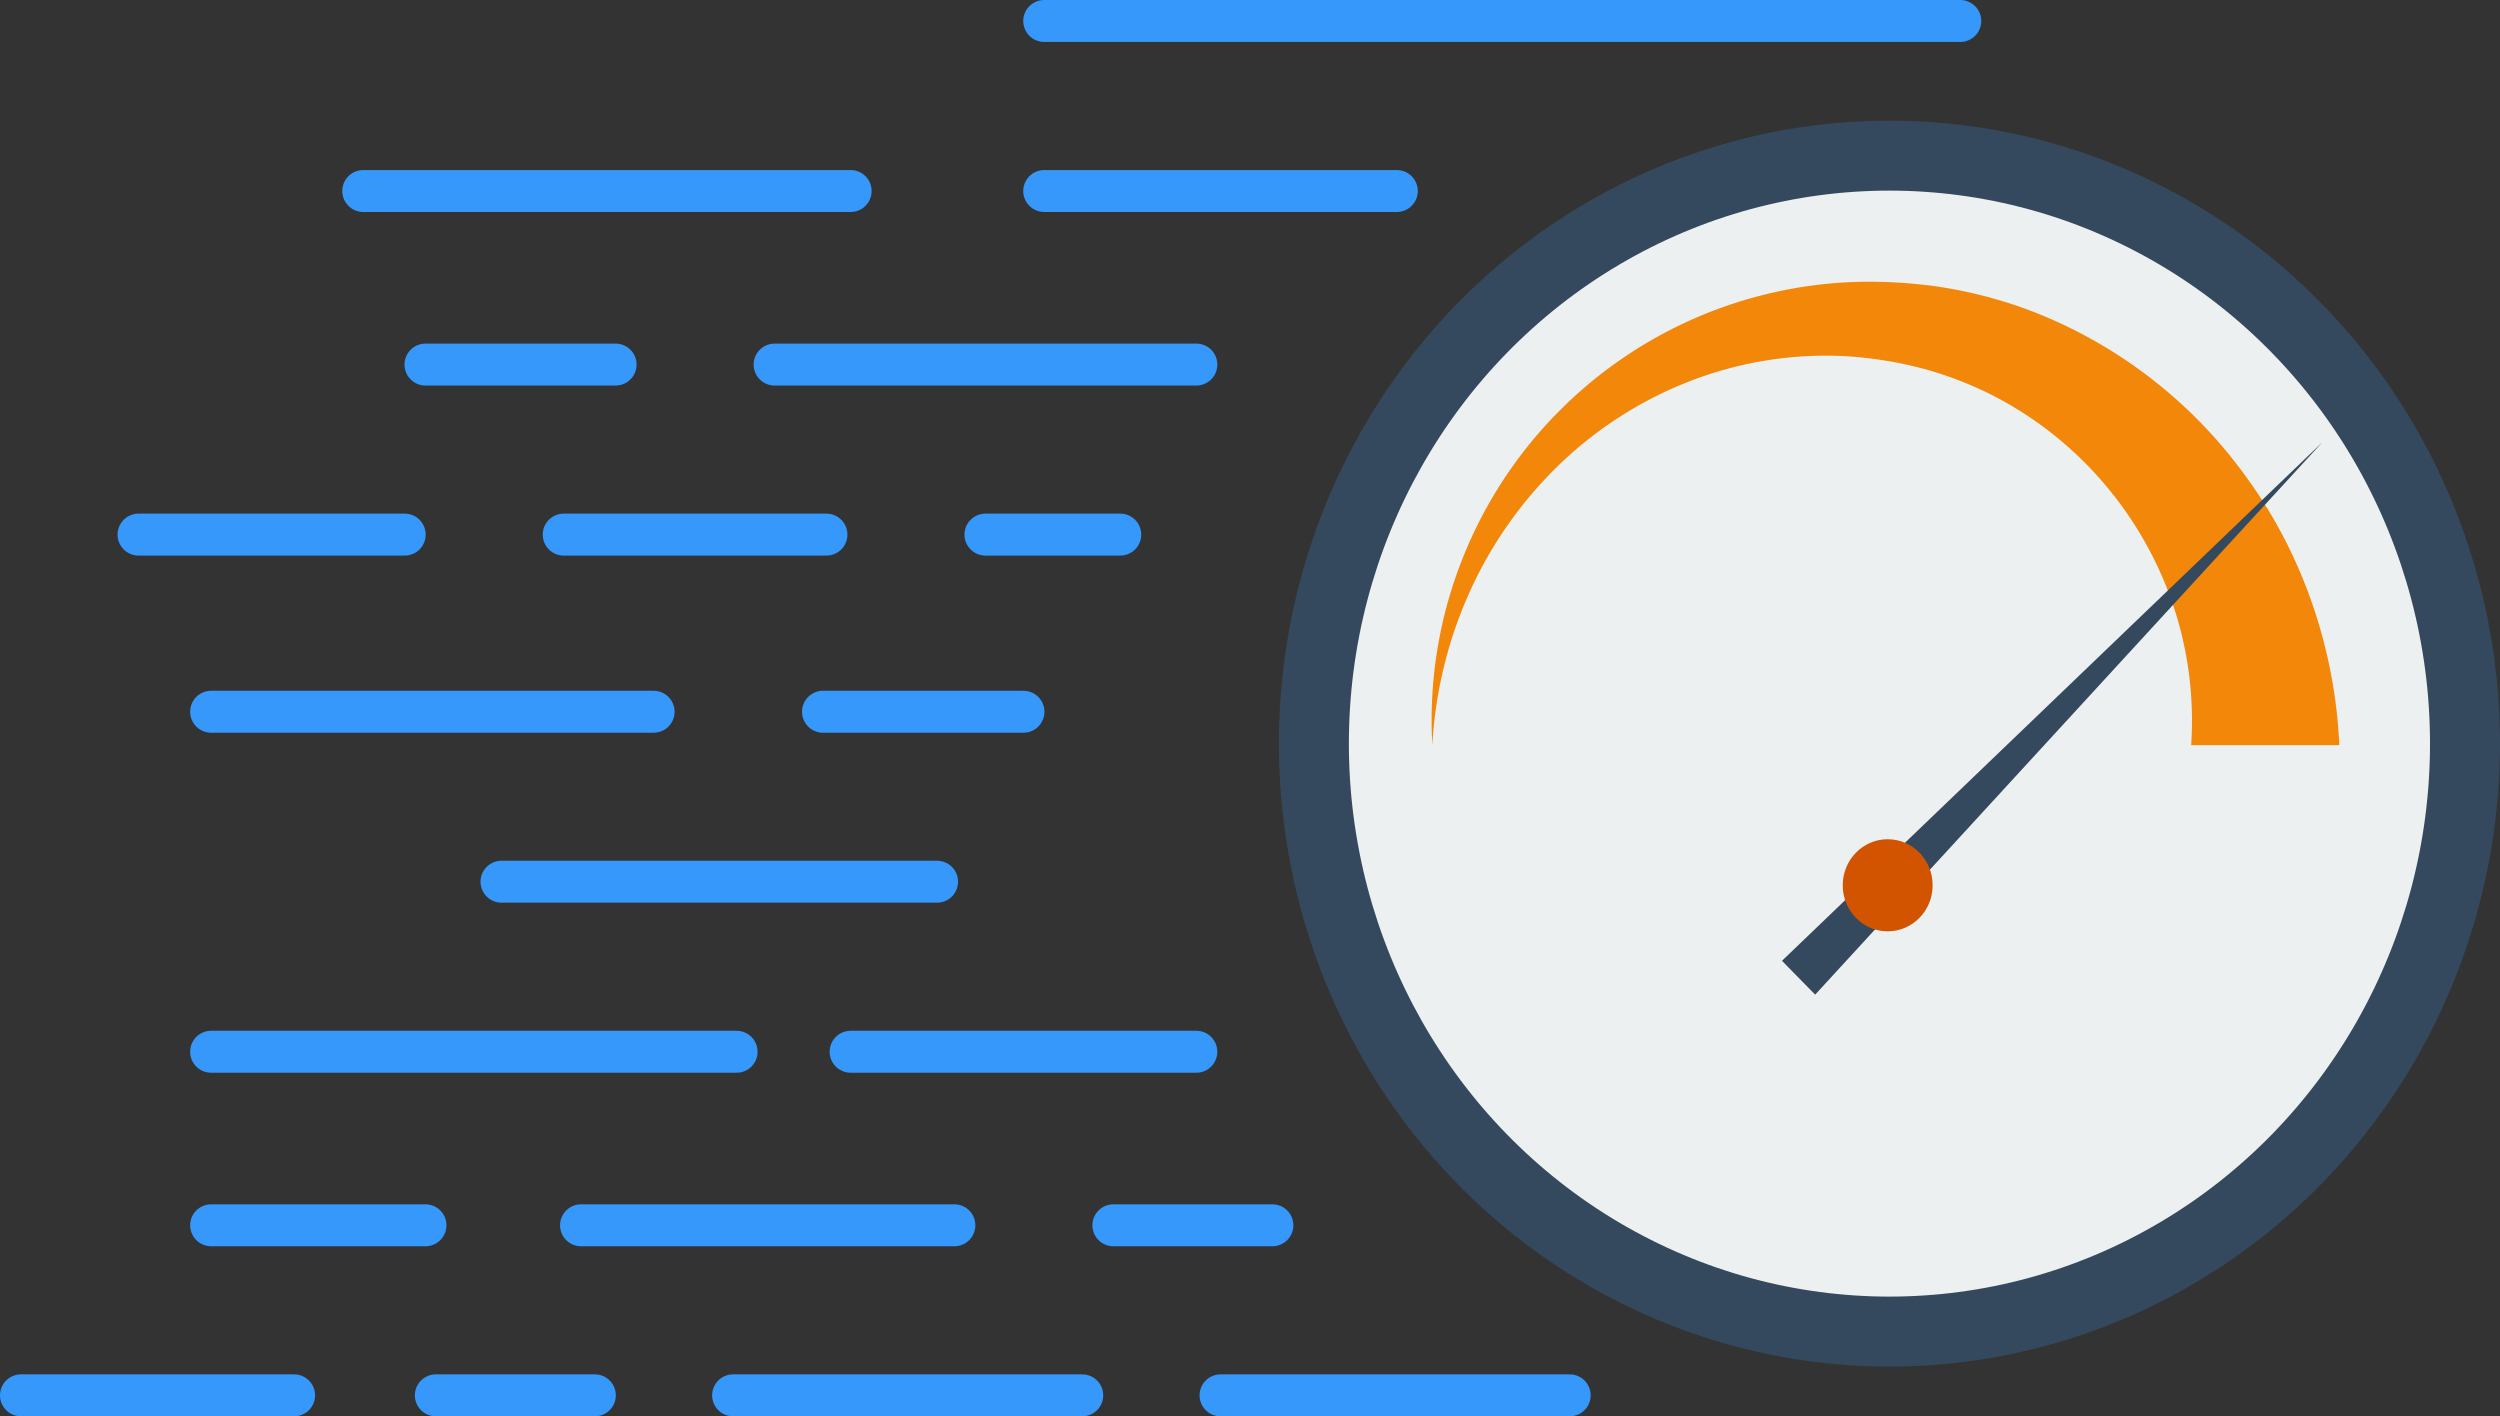 <svg xmlns="http://www.w3.org/2000/svg" viewBox="0 0 341.98 193.74">
  <rect x="0" y="0" width="341.98" height="193.74" fill="#333333" stroke="none"/>
  <defs>
    <style>
      .cls-1 {
        fill: #ecf0f1;
        stroke: #34495e;
        stroke-width: 9.57px;
      }

      .cls-1, .cls-5 {
        stroke-linecap: round;
        stroke-linejoin: round;
      }

      .cls-2 {
        fill: #f2870a;
      }

      .cls-3 {
        fill: #34495e;
      }

      .cls-4 {
        fill: #d35400;
      }

      .cls-5 {
        fill: none;
        stroke: #3598fa;
        stroke-width: 5.74px;
      }
    </style>
  </defs>
  <title>Ресурс 13</title>
  <g id="Слой_2" data-name="Слой 2">
    <g id="Слой_1-2" data-name="Слой 1">
      <g>
        <g>
          <ellipse class="cls-1" cx="258.46" cy="101.72" rx="78.73" ry="80.43"/>
          <path class="cls-2" d="M195.93,101.93a60,60,0,0,1,57-63.33,66,66,0,0,1,12.38.64,62.19,62.19,0,0,1,12.13,3.14,64.93,64.93,0,0,1,29.92,23,64.67,64.67,0,0,1,6.53,11.19A68.51,68.51,0,0,1,320,101.93H299.73a49.49,49.49,0,0,0-2.34-18.78,50.41,50.41,0,0,0-9.47-16.88A49.93,49.93,0,0,0,272.41,54,50.53,50.53,0,0,0,263,50.41a54.77,54.77,0,0,0-10.09-1.66,51.39,51.39,0,0,0-20.52,2.93,53.75,53.75,0,0,0-18.16,11,56.52,56.52,0,0,0-12.87,17.59A58.83,58.83,0,0,0,195.93,101.93Z"/>
          <polygon class="cls-3" points="317.68 60.49 243.76 131.43 248.3 136.06 317.68 60.49"/>
          <ellipse class="cls-4" cx="258.22" cy="121.1" rx="6.15" ry="6.3"/>
        </g>
        <g>
          <line class="cls-5" x1="268.15" y1="2.87" x2="142.84" y2="2.87"/>
          <line class="cls-5" x1="116.36" y1="26.13" x2="49.69" y2="26.13"/>
          <line class="cls-5" x1="191.07" y1="26.13" x2="142.84" y2="26.13"/>
          <line class="cls-5" x1="163.65" y1="49.87" x2="105.96" y2="49.87"/>
          <line class="cls-5" x1="84.21" y1="49.87" x2="58.2" y2="49.87"/>
          <line class="cls-5" x1="113.05" y1="73.13" x2="77.11" y2="73.13"/>
          <line class="cls-5" x1="153.24" y1="73.13" x2="134.8" y2="73.13"/>
          <line class="cls-5" x1="55.36" y1="73.13" x2="18.95" y2="73.13"/>
          <line class="cls-5" x1="89.41" y1="97.36" x2="28.88" y2="97.36"/>
          <line class="cls-5" x1="140" y1="97.36" x2="112.58" y2="97.36"/>
          <line class="cls-5" x1="128.18" y1="120.61" x2="68.6" y2="120.61"/>
          <line class="cls-5" x1="100.76" y1="143.87" x2="28.88" y2="143.87"/>
          <line class="cls-5" x1="163.65" y1="143.87" x2="116.36" y2="143.87"/>
          <line class="cls-5" x1="58.2" y1="167.61" x2="28.88" y2="167.61"/>
          <line class="cls-5" x1="130.55" y1="167.61" x2="79.48" y2="167.61"/>
          <line class="cls-5" x1="174.05" y1="167.61" x2="152.3" y2="167.61"/>
          <line class="cls-5" x1="40.23" y1="190.87" x2="2.87" y2="190.87"/>
          <line class="cls-5" x1="214.72" y1="190.87" x2="166.96" y2="190.87"/>
          <line class="cls-5" x1="148.04" y1="190.87" x2="100.28" y2="190.87"/>
          <line class="cls-5" x1="81.37" y1="190.87" x2="59.62" y2="190.87"/>
        </g>
      </g>
    </g>
  </g>
</svg>
